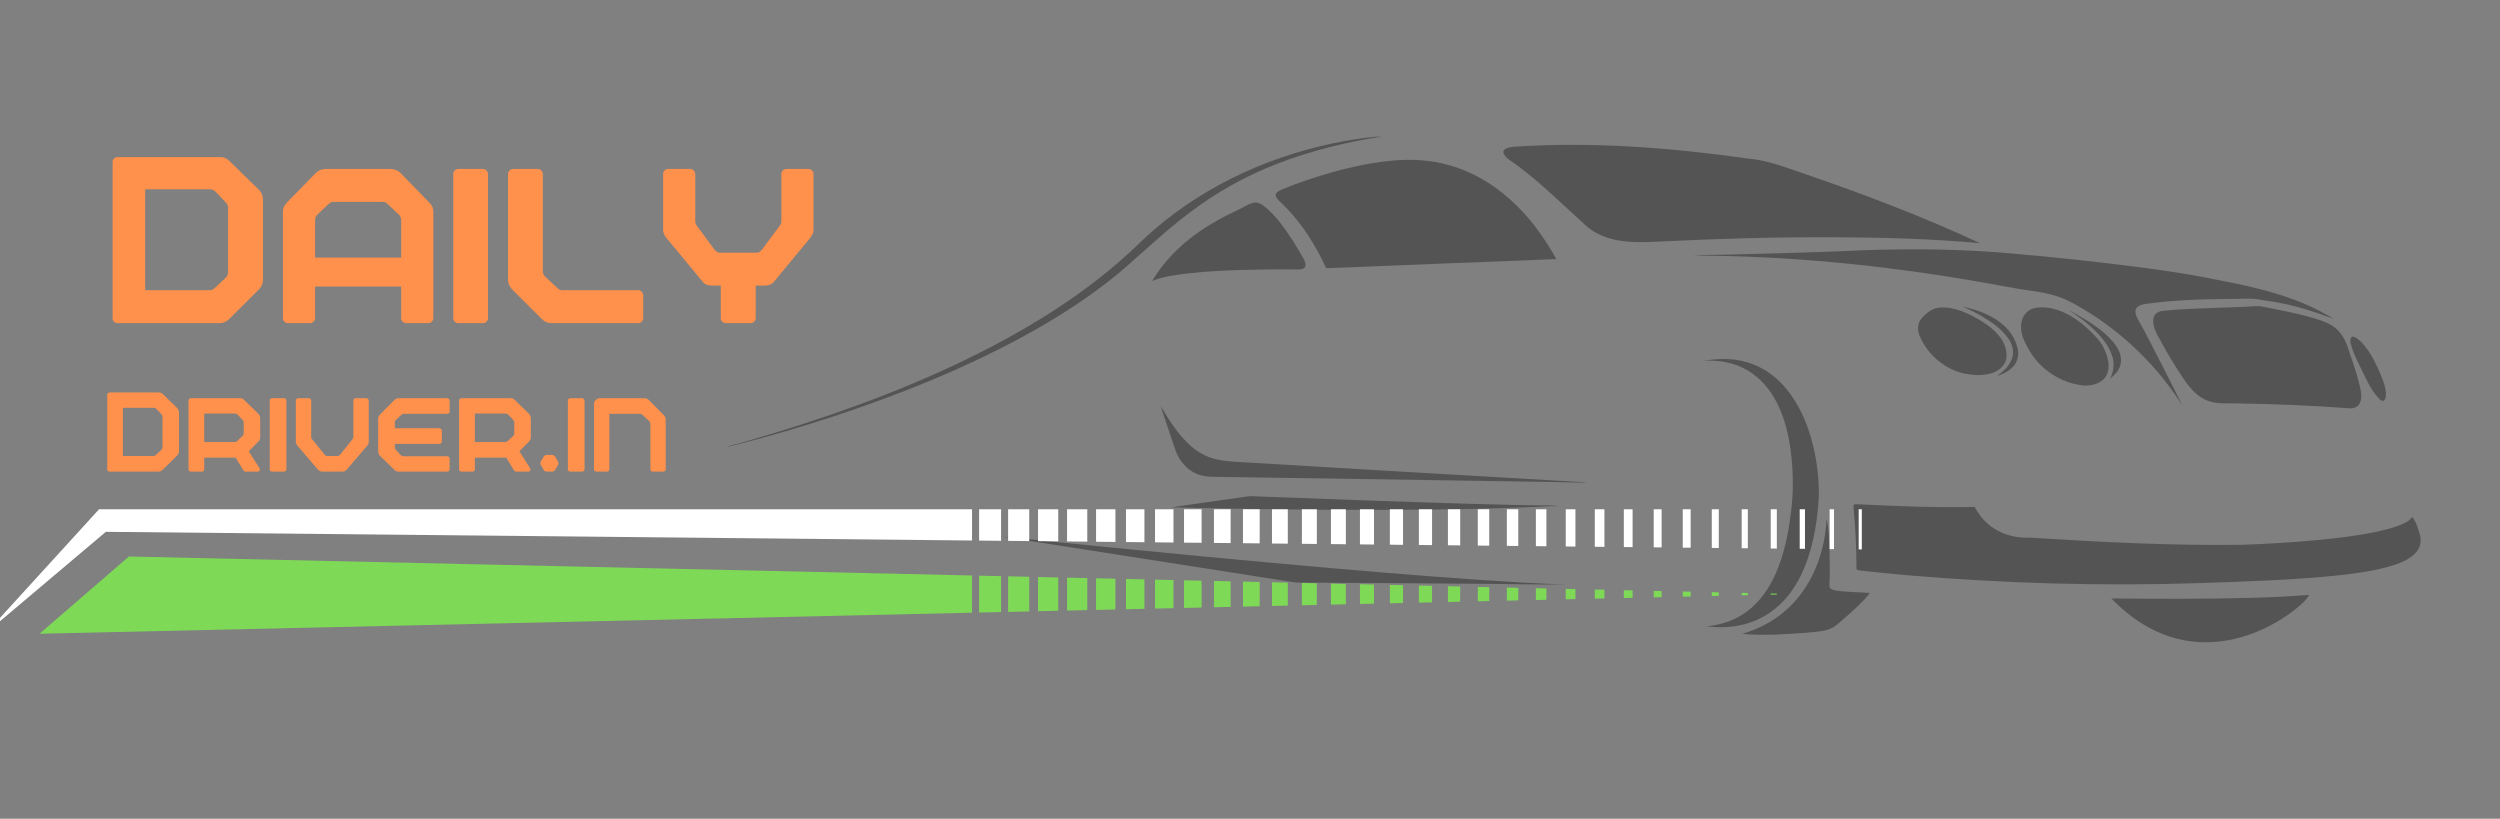 <svg height="98.25" width="300" style="max-height: 500px" xmlns="http://www.w3.org/2000/svg" xmlns:xlink="http://www.w3.org/1999/xlink" zoomAndPan="magnify" viewBox="25.191 163.35 300 98.25" preserveAspectRatio="xMidYMid meet" version="1.0"><rect x="25.191" y="163.35" width="300" height="98.25" fill="#808080" stroke="none"/><defs><g></g><clipPath id="f9d67063a1"><path d="M 112.227 179.73 L 192 179.73 L 192 217 L 112.227 217 Z M 112.227 179.73" clip-rule="nonzero"></path></clipPath><clipPath id="d5a44db24e"><path d="M 278 234 L 303 234 L 303 240.48 L 278 240.48 Z M 278 234" clip-rule="nonzero"></path></clipPath><clipPath id="5429ae3b7d"><path d="M 29.926 230.109 L 141.852 230.109 L 141.852 239.398 L 29.926 239.398 Z M 29.926 230.109" clip-rule="nonzero"></path></clipPath><clipPath id="54e4881fd3"><path d="M 170 224.457 L 173 224.457 L 173 229 L 170 229 Z M 170 224.457" clip-rule="nonzero"></path></clipPath><clipPath id="c59c70dda0"><path d="M 195 224.457 L 198 224.457 L 198 229 L 195 229 Z M 195 224.457" clip-rule="nonzero"></path></clipPath><clipPath id="d348afa3c4"><path d="M 174 224.457 L 177 224.457 L 177 229 L 174 229 Z M 174 224.457" clip-rule="nonzero"></path></clipPath><clipPath id="bc4144b549"><path d="M 177 224.457 L 180 224.457 L 180 229 L 177 229 Z M 177 224.457" clip-rule="nonzero"></path></clipPath><clipPath id="4e9ae72a39"><path d="M 191 224.457 L 194 224.457 L 194 229 L 191 229 Z M 191 224.457" clip-rule="nonzero"></path></clipPath><clipPath id="14b9526625"><path d="M 184 224.457 L 187 224.457 L 187 229 L 184 229 Z M 184 224.457" clip-rule="nonzero"></path></clipPath><clipPath id="7fcb867124"><path d="M 188 224.457 L 191 224.457 L 191 229 L 188 229 Z M 188 224.457" clip-rule="nonzero"></path></clipPath><clipPath id="ea730fb707"><path d="M 181 224.457 L 184 224.457 L 184 229 L 181 229 Z M 181 224.457" clip-rule="nonzero"></path></clipPath><clipPath id="9dd56f040e"><path d="M 153 224.457 L 156 224.457 L 156 229 L 153 229 Z M 153 224.457" clip-rule="nonzero"></path></clipPath><clipPath id="0d1b7dbc5e"><path d="M 149 224.457 L 153 224.457 L 153 229 L 149 229 Z M 149 224.457" clip-rule="nonzero"></path></clipPath><clipPath id="e0860b7d6a"><path d="M 142 224.457 L 146 224.457 L 146 229 L 142 229 Z M 142 224.457" clip-rule="nonzero"></path></clipPath><clipPath id="3f52d55834"><path d="M 146 224.457 L 149 224.457 L 149 229 L 146 229 Z M 146 224.457" clip-rule="nonzero"></path></clipPath><clipPath id="13b07d60ad"><path d="M 163 224.457 L 167 224.457 L 167 229 L 163 229 Z M 163 224.457" clip-rule="nonzero"></path></clipPath><clipPath id="1d5b3117a8"><path d="M 156 224.457 L 160 224.457 L 160 229 L 156 229 Z M 156 224.457" clip-rule="nonzero"></path></clipPath><clipPath id="d7a3e69714"><path d="M 167 224.457 L 170 224.457 L 170 229 L 167 229 Z M 167 224.457" clip-rule="nonzero"></path></clipPath><clipPath id="64d8df8a73"><path d="M 160 224.457 L 163 224.457 L 163 229 L 160 229 Z M 160 224.457" clip-rule="nonzero"></path></clipPath><clipPath id="d2dfe8f267"><path d="M 213 224.457 L 215 224.457 L 215 229 L 213 229 Z M 213 224.457" clip-rule="nonzero"></path></clipPath><clipPath id="c3be820674"><path d="M 241 224.457 L 242 224.457 L 242 230 L 241 230 Z M 241 224.457" clip-rule="nonzero"></path></clipPath><clipPath id="bfe2c68ad8"><path d="M 237 224.457 L 239 224.457 L 239 230 L 237 230 Z M 237 224.457" clip-rule="nonzero"></path></clipPath><clipPath id="d1595f6634"><path d="M 234 224.457 L 235 224.457 L 235 230 L 234 230 Z M 234 224.457" clip-rule="nonzero"></path></clipPath><clipPath id="21a6e44abc"><path d="M 248.219 224.461 L 248.609 224.461 L 248.609 229.289 L 248.219 229.289 Z M 248.219 224.461" clip-rule="nonzero"></path></clipPath><clipPath id="3faf6f05c6"><path d="M 230 224.457 L 232 224.457 L 232 230 L 230 230 Z M 230 224.457" clip-rule="nonzero"></path></clipPath><clipPath id="9be23d1fbe"><path d="M 23.609 224.457 L 142 224.457 L 142 239.457 L 23.609 239.457 Z M 23.609 224.457" clip-rule="nonzero"></path></clipPath><clipPath id="bb2eef3805"><path d="M 244 224.457 L 246 224.457 L 246 230 L 244 230 Z M 244 224.457" clip-rule="nonzero"></path></clipPath><clipPath id="bc227274ba"><path d="M 202 224.457 L 204 224.457 L 204 229 L 202 229 Z M 202 224.457" clip-rule="nonzero"></path></clipPath><clipPath id="c57b556661"><path d="M 206 224.457 L 208 224.457 L 208 229 L 206 229 Z M 206 224.457" clip-rule="nonzero"></path></clipPath><clipPath id="5d837f4529"><path d="M 209 224.457 L 211 224.457 L 211 229 L 209 229 Z M 209 224.457" clip-rule="nonzero"></path></clipPath><clipPath id="e3646e46db"><path d="M 198 224.457 L 201 224.457 L 201 229 L 198 229 Z M 198 224.457" clip-rule="nonzero"></path></clipPath><clipPath id="5037b8400b"><path d="M 223 224.457 L 225 224.457 L 225 230 L 223 230 Z M 223 224.457" clip-rule="nonzero"></path></clipPath><clipPath id="2f271f9668"><path d="M 227 224.457 L 229 224.457 L 229 230 L 227 230 Z M 227 224.457" clip-rule="nonzero"></path></clipPath><clipPath id="8da7378df4"><path d="M 220 224.457 L 222 224.457 L 222 230 L 220 230 Z M 220 224.457" clip-rule="nonzero"></path></clipPath><clipPath id="d924eebb20"><path d="M 216 224.457 L 218 224.457 L 218 229 L 216 229 Z M 216 224.457" clip-rule="nonzero"></path></clipPath></defs><g clip-path="url(#f9d67063a1)"><path fill="#545454" d="M 186.594 180.266 C 188.062 180.027 189.535 179.754 191.023 179.734 C 186.727 180.395 182.473 181.445 178.414 183.016 C 174.668 184.465 171.133 186.441 167.938 188.871 C 164.961 191.094 162.301 193.691 159.473 196.094 C 156.293 198.734 152.816 201 149.227 203.035 C 141.52 207.359 133.285 210.664 124.902 213.422 C 121.285 214.594 117.641 215.676 113.957 216.609 C 113.414 216.734 112.879 216.922 112.32 216.957 C 114.422 216.445 116.488 215.785 118.559 215.172 C 127.344 212.473 135.988 209.215 144.148 204.965 C 149.906 201.953 155.43 198.418 160.27 194.062 C 161.426 193.062 162.465 191.941 163.633 190.961 C 170.102 185.355 178.199 181.785 186.594 180.266 Z M 186.594 180.266" fill-opacity="1" fill-rule="nonzero"></path></g><path fill="#545454" d="M 206.969 180.949 C 216.285 180.34 225.637 181.062 234.867 182.367 C 237.277 182.551 239.531 183.477 241.801 184.234 C 248.922 186.676 255.961 189.359 262.789 192.527 C 256.961 192.008 251.102 191.836 245.25 191.82 C 238.254 191.789 231.262 191.992 224.277 192.34 C 222.613 192.43 220.93 192.484 219.285 192.18 C 217.98 191.938 216.691 191.438 215.668 190.574 C 212.891 188.082 210.25 185.418 207.246 183.188 C 206.727 182.777 206.082 182.5 205.707 181.93 C 205.566 181.742 205.539 181.43 205.758 181.289 C 206.105 181.035 206.555 181 206.969 180.949 Z M 206.969 180.949" fill-opacity="1" fill-rule="nonzero"></path><path fill="#545454" d="M 192.055 182.645 C 194.43 182.398 196.867 182.516 199.172 183.195 C 202.234 184.066 204.996 185.832 207.242 188.07 C 209.133 189.934 210.668 192.129 211.949 194.441 C 202.742 194.816 193.539 195.156 184.332 195.535 C 183.066 192.781 181.434 190.164 179.277 188.016 C 178.926 187.641 178.434 187.344 178.277 186.828 C 178.246 186.422 178.699 186.246 179 186.094 C 180.555 185.441 182.156 184.898 183.766 184.398 C 186.469 183.578 189.234 182.922 192.055 182.645 Z M 192.055 182.645" fill-opacity="1" fill-rule="nonzero"></path><path fill="#545454" d="M 174.039 188.395 C 174.645 188.094 175.238 187.676 175.934 187.648 C 176.469 187.703 176.883 188.098 177.285 188.422 C 178.469 189.484 179.387 190.801 180.258 192.121 C 180.746 192.875 181.207 193.641 181.633 194.43 C 181.777 194.715 181.945 195.066 181.801 195.387 C 181.586 195.715 181.145 195.676 180.805 195.684 C 178.281 195.652 175.758 195.695 173.234 195.77 C 170.82 195.879 168.398 196.008 166.012 196.398 C 165.141 196.547 164.258 196.711 163.449 197.078 C 165.293 193.938 168.164 191.523 171.32 189.773 C 172.203 189.27 173.125 188.844 174.039 188.395 Z M 174.039 188.395" fill-opacity="1" fill-rule="nonzero"></path><path fill="#545454" d="M 232.598 193.902 C 238.109 193.766 243.625 193.625 249.137 193.367 C 255.086 193.168 261.047 193.25 266.977 193.801 C 272.102 194.25 277.219 194.797 282.324 195.469 C 285.016 195.832 287.703 196.219 290.363 196.754 C 294.309 197.52 298.301 198.301 302 199.922 C 303.113 200.418 304.199 200.977 305.23 201.625 C 303.133 200.816 300.977 200.125 298.766 199.699 C 297.824 199.508 296.867 199.414 295.926 199.227 C 294.859 199.137 293.785 199.234 292.715 199.223 C 289.391 199.25 286.055 199.355 282.758 199.805 C 282.328 199.875 281.828 199.953 281.559 200.336 C 281.32 200.711 281.5 201.172 281.672 201.539 C 282.816 203.555 283.84 205.637 284.902 207.695 C 285.629 209.148 286.387 210.586 287.09 212.047 C 284.203 207.445 280.219 203.547 275.605 200.688 C 274.816 200.199 274.008 199.738 273.172 199.344 C 272.031 198.82 270.797 198.531 269.562 198.336 C 267.188 198.031 264.844 197.523 262.484 197.133 C 251.223 195.18 239.805 194.039 228.371 194.02 C 229.777 193.922 231.188 193.941 232.598 193.902 Z M 232.598 193.902" fill-opacity="1" fill-rule="nonzero"></path><path fill="#545454" d="M 260.707 200.148 C 262.492 200.523 264.289 201.172 265.66 202.414 C 266.453 203.121 267.039 204.062 267.293 205.098 C 267.461 205.777 267.371 206.539 266.953 207.113 C 266.445 207.812 265.633 208.219 264.828 208.48 C 265.566 207.918 266.324 207.281 266.633 206.375 C 266.934 205.527 266.652 204.594 266.133 203.895 C 265.324 202.785 264.172 201.988 263.008 201.297 C 262.266 200.863 261.496 200.484 260.707 200.148 Z M 260.707 200.148" fill-opacity="1" fill-rule="nonzero"></path><path fill="#545454" d="M 295.004 200.145 C 295.5 200.082 296.004 200.055 296.5 200.109 C 298.855 200.586 301.234 200.992 303.523 201.746 C 304.191 201.969 304.859 202.234 305.406 202.691 C 306.137 203.266 306.602 204.102 306.902 204.969 C 307.43 206.52 307.984 208.066 308.367 209.664 C 308.52 210.344 308.699 211.105 308.344 211.754 C 308.137 212.176 307.652 212.379 307.207 212.352 C 302.707 212.008 298.199 211.832 293.691 211.762 C 292.535 211.711 291.344 211.871 290.23 211.484 C 288.98 211.055 288.07 210.023 287.332 208.969 C 286.129 207.215 285.051 205.375 284.051 203.5 C 283.742 202.867 283.449 202.141 283.633 201.43 C 283.773 200.906 284.332 200.676 284.828 200.641 C 288.211 200.309 291.613 200.312 295.004 200.145 Z M 295.004 200.145" fill-opacity="1" fill-rule="nonzero"></path><path fill="#545454" d="M 257.918 200.262 C 259.68 200.121 261.344 200.918 262.82 201.793 C 263.758 202.367 264.672 203.043 265.309 203.957 C 265.828 204.695 266.094 205.641 265.926 206.539 C 265.68 207.348 264.941 207.91 264.156 208.145 C 263.152 208.441 262.078 208.398 261.059 208.203 C 258.648 207.738 256.566 205.988 255.59 203.754 C 255.285 203.082 255.238 202.234 255.723 201.637 C 256.277 200.965 257.016 200.34 257.918 200.262 Z M 257.918 200.262" fill-opacity="1" fill-rule="nonzero"></path><path fill="#545454" d="M 269.41 200.305 C 271.152 200.012 272.898 200.695 274.316 201.672 C 275.223 202.293 276.023 203.047 276.766 203.852 C 277.445 204.551 277.879 205.461 278.117 206.398 C 278.285 207.152 278.293 208.027 277.801 208.668 C 277.215 209.402 276.207 209.641 275.309 209.621 C 272.898 209.395 270.609 208.086 269.184 206.125 C 268.668 205.422 268.25 204.645 267.938 203.832 C 267.684 203.082 267.613 202.234 267.93 201.492 C 268.188 200.883 268.762 200.426 269.41 200.305 Z M 269.41 200.305" fill-opacity="1" fill-rule="nonzero"></path><path fill="#545454" d="M 273.457 200.57 C 274.992 201.402 276.523 202.277 277.844 203.438 C 278.508 204.039 279.145 204.715 279.496 205.555 C 279.77 206.18 279.801 206.934 279.488 207.551 C 279.25 208.059 278.828 208.441 278.395 208.781 C 278.844 207.961 278.953 206.961 278.656 206.07 C 278.195 204.641 277.145 203.504 276.059 202.52 C 275.254 201.785 274.344 201.188 273.457 200.57 Z M 273.457 200.57" fill-opacity="1" fill-rule="nonzero"></path><path fill="#545454" d="M 307.352 203.832 C 307.395 203.809 307.484 203.762 307.527 203.738 C 307.953 203.828 308.285 204.152 308.59 204.445 C 309.48 205.391 310.102 206.555 310.625 207.734 C 310.973 208.555 311.359 209.383 311.484 210.273 C 311.52 210.656 311.555 211.109 311.273 211.414 C 311.094 211.531 310.898 211.387 310.766 211.273 C 309.609 210.133 309.031 208.566 308.301 207.145 C 307.914 206.32 307.5 205.496 307.281 204.609 C 307.246 204.355 307.168 204.047 307.352 203.832 Z M 307.352 203.832" fill-opacity="1" fill-rule="nonzero"></path><path fill="#545454" d="M 229.633 206.648 C 231.582 206.301 233.645 206.316 235.512 207.043 C 237.148 207.656 238.562 208.777 239.652 210.137 C 241.016 211.828 241.922 213.844 242.523 215.918 C 243.172 218.191 243.484 220.566 243.453 222.934 C 243.332 225.043 243.051 227.148 242.492 229.188 C 241.965 231.102 241.18 232.973 239.973 234.562 C 238.914 235.965 237.504 237.121 235.875 237.801 C 234.031 238.582 231.965 238.77 229.988 238.508 C 231.711 238.344 233.414 237.785 234.809 236.742 C 236.391 235.574 237.527 233.898 238.305 232.113 C 239.312 229.793 239.82 227.289 240.113 224.785 C 240.43 222.348 240.383 219.875 240.078 217.441 C 239.812 215.434 239.32 213.426 238.387 211.617 C 237.586 210.062 236.406 208.676 234.887 207.789 C 233.312 206.848 231.445 206.531 229.633 206.648 Z M 229.633 206.648" fill-opacity="1" fill-rule="nonzero"></path><path fill="#545454" d="M 164.477 212.07 C 165.383 213.621 166.355 215.156 167.625 216.438 C 168.367 217.172 169.23 217.801 170.207 218.176 C 171.238 218.582 172.352 218.688 173.445 218.766 C 186.707 219.57 199.973 220.324 213.238 221.098 C 214.043 221.172 214.855 221.133 215.652 221.273 C 209.371 221.137 203.086 221.074 196.801 220.961 C 188.73 220.848 180.66 220.711 172.586 220.594 C 171.543 220.551 170.48 220.645 169.453 220.426 C 167.91 220.078 166.707 218.797 166.227 217.324 C 165.652 215.57 165.027 213.832 164.477 212.07 Z M 164.477 212.07" fill-opacity="1" fill-rule="nonzero"></path><path fill="#545454" d="M 173.992 223.051 C 174.457 222.996 174.922 222.887 175.395 222.891 C 184.152 223.234 192.914 223.551 201.672 223.809 C 204.848 223.887 208.02 223.996 211.191 224.004 C 211.547 224.012 211.902 224.047 212.254 224.094 C 210.996 224.059 209.742 224.199 208.484 224.215 C 200.523 224.539 192.551 224.559 184.586 224.523 C 178.309 224.492 172.031 224.383 165.754 224.234 C 168.496 223.816 171.246 223.449 173.992 223.051 Z M 173.992 223.051" fill-opacity="1" fill-rule="nonzero"></path><path fill="#545454" d="M 247.602 224.02 C 247.676 223.828 247.887 223.859 248.051 223.859 C 252.75 224.086 257.453 224.289 262.156 224.18 C 262.895 225.629 264.152 226.82 265.688 227.383 C 266.68 227.762 267.754 227.914 268.816 227.867 C 277.309 228.402 285.82 228.844 294.332 228.723 C 297.363 228.609 300.391 228.43 303.414 228.148 C 305.762 227.918 308.109 227.641 310.422 227.152 C 311.414 226.934 312.41 226.691 313.355 226.293 C 313.844 226.078 314.359 225.836 314.656 225.371 C 315.141 225.992 315.359 226.77 315.582 227.516 C 315.785 228.223 315.648 229.027 315.164 229.59 C 314.461 230.414 313.422 230.832 312.422 231.172 C 310.332 231.832 308.152 232.117 305.984 232.375 C 300.359 232.965 294.699 233.133 289.047 233.324 C 277.359 233.707 265.652 233.359 254.004 232.375 C 252.125 232.203 250.246 232.031 248.375 231.809 C 248.23 231.77 247.988 231.789 247.965 231.594 C 247.969 229.066 247.832 226.535 247.602 224.02 Z M 247.602 224.02" fill-opacity="1" fill-rule="nonzero"></path><path fill="#545454" d="M 239.406 236.664 C 242.574 233.934 244.199 229.738 244.379 225.621 C 244.66 226.758 244.648 227.938 244.723 229.102 C 244.758 230.648 244.809 232.199 244.719 233.742 C 244.785 234.062 245.184 234.148 245.461 234.211 C 246.805 234.414 248.176 234.398 249.535 234.504 C 249.152 235.141 248.574 235.629 248.055 236.152 C 247.246 236.926 246.406 237.664 245.543 238.375 C 244.555 239.18 243.199 239.125 242 239.277 C 239.426 239.457 236.828 239.652 234.25 239.414 C 236.133 238.867 237.922 237.953 239.406 236.664 Z M 239.406 236.664" fill-opacity="1" fill-rule="nonzero"></path><path fill="#545454" d="M 145.434 227.746 C 147.82 227.93 150.195 228.234 152.582 228.457 C 163.602 229.566 174.633 230.629 185.668 231.59 C 193.051 232.223 200.438 232.828 207.836 233.258 C 209.652 233.328 211.465 233.465 213.281 233.48 C 210.348 233.523 207.418 233.441 204.484 233.422 C 197.059 233.359 189.633 233.301 182.207 233.27 C 181.676 233.258 181.145 233.285 180.613 233.246 C 168.887 231.422 157.164 229.559 145.434 227.746 Z M 145.434 227.746" fill-opacity="1" fill-rule="nonzero"></path><g clip-path="url(#d5a44db24e)"><path fill="#545454" d="M 295.414 235.09 C 297.715 235.027 300.008 234.922 302.297 234.73 C 301.906 235.449 301.234 235.957 300.621 236.477 C 297.773 238.695 294.289 240.195 290.66 240.406 C 288.344 240.535 286.004 240.082 283.906 239.09 C 281.887 238.148 280.094 236.762 278.551 235.16 C 284.172 235.227 289.797 235.238 295.414 235.09 Z M 295.414 235.09" fill-opacity="1" fill-rule="nonzero"></path></g><path fill="#7ed957" d="M 176.352 233.188 L 174.348 233.141 L 174.348 236.145 L 176.352 236.098 L 176.352 233.188" fill-opacity="1" fill-rule="nonzero"></path><path fill="#7ed957" d="M 172.867 233.109 L 170.863 233.062 L 170.863 236.223 L 172.867 236.176 L 172.867 233.109" fill-opacity="1" fill-rule="nonzero"></path><path fill="#7ed957" d="M 169.383 233.031 L 167.273 232.984 L 167.273 236.301 L 169.383 236.254 L 169.383 233.031" fill-opacity="1" fill-rule="nonzero"></path><path fill="#7ed957" d="M 179.727 233.262 L 177.828 233.223 L 177.828 236.066 L 179.727 236.023 L 179.727 233.262" fill-opacity="1" fill-rule="nonzero"></path><path fill="#7ed957" d="M 186.695 233.422 L 184.902 233.379 L 184.902 235.906 L 186.695 235.863 L 186.695 233.422" fill-opacity="1" fill-rule="nonzero"></path><path fill="#7ed957" d="M 183.211 233.344 L 181.418 233.301 L 181.418 235.984 L 183.211 235.941 L 183.211 233.344" fill-opacity="1" fill-rule="nonzero"></path><path fill="#7ed957" d="M 166.008 232.953 L 163.793 232.906 L 163.793 236.379 L 166.008 236.332 L 166.008 232.953" fill-opacity="1" fill-rule="nonzero"></path><path fill="#7ed957" d="M 193.555 233.574 L 191.973 233.539 L 191.973 235.746 L 193.555 235.711 L 193.555 233.574" fill-opacity="1" fill-rule="nonzero"></path><path fill="#7ed957" d="M 148.699 232.562 L 146.164 232.508 L 146.164 236.777 L 148.699 236.723 L 148.699 232.562" fill-opacity="1" fill-rule="nonzero"></path><path fill="#7ed957" d="M 152.18 232.645 L 149.754 232.59 L 149.754 236.695 L 152.18 236.641 L 152.18 232.645" fill-opacity="1" fill-rule="nonzero"></path><path fill="#7ed957" d="M 142.684 236.855 L 145.32 236.797 L 145.32 232.488 L 142.684 232.43 L 142.684 236.855" fill-opacity="1" fill-rule="nonzero"></path><path fill="#7ed957" d="M 162.523 232.875 L 160.309 232.824 L 160.309 236.461 L 162.523 236.41 L 162.523 232.875" fill-opacity="1" fill-rule="nonzero"></path><path fill="#7ed957" d="M 155.664 232.723 L 153.238 232.668 L 153.238 236.617 L 155.664 236.562 L 155.664 232.723" fill-opacity="1" fill-rule="nonzero"></path><path fill="#7ed957" d="M 159.043 232.797 L 156.719 232.746 L 156.719 236.539 L 159.043 236.488 L 159.043 232.797" fill-opacity="1" fill-rule="nonzero"></path><path fill="#7ed957" d="M 190.07 233.496 L 188.383 233.457 L 188.383 235.828 L 190.07 235.789 L 190.07 233.496" fill-opacity="1" fill-rule="nonzero"></path><path fill="#7ed957" d="M 228.07 234.352 L 227.121 234.332 L 227.121 234.953 L 228.07 234.934 L 228.07 234.352" fill-opacity="1" fill-rule="nonzero"></path><path fill="#7ed957" d="M 221.102 234.195 L 220.051 234.172 L 220.051 235.113 L 221.102 235.09 L 221.102 234.195" fill-opacity="1" fill-rule="nonzero"></path><path fill="#7ed957" d="M 231.445 234.43 L 230.605 234.41 L 230.605 234.875 L 231.445 234.855 L 231.445 234.43" fill-opacity="1" fill-rule="nonzero"></path><path fill="#7ed957" d="M 224.586 234.273 L 223.637 234.254 L 223.637 235.031 L 224.586 235.012 L 224.586 234.273" fill-opacity="1" fill-rule="nonzero"></path><g clip-path="url(#5429ae3b7d)"><path fill="#7ed957" d="M 141.836 232.41 L 40.66 230.129 L 29.938 239.398 L 141.836 236.875 L 141.836 232.41" fill-opacity="1" fill-rule="nonzero"></path></g><path fill="#7ed957" d="M 238.41 234.586 L 237.676 234.57 L 237.676 234.715 L 238.41 234.699 L 238.41 234.586" fill-opacity="1" fill-rule="nonzero"></path><path fill="#7ed957" d="M 234.93 234.508 L 234.191 234.492 L 234.191 234.793 L 234.93 234.777 L 234.93 234.508" fill-opacity="1" fill-rule="nonzero"></path><path fill="#7ed957" d="M 217.723 234.121 L 216.566 234.094 L 216.566 235.191 L 217.723 235.164 L 217.723 234.121" fill-opacity="1" fill-rule="nonzero"></path><path fill="#7ed957" d="M 207.383 233.887 L 206.012 233.855 L 206.012 235.43 L 207.383 235.398 L 207.383 233.887" fill-opacity="1" fill-rule="nonzero"></path><path fill="#7ed957" d="M 203.898 233.809 L 202.527 233.777 L 202.527 235.508 L 203.898 235.477 L 203.898 233.809" fill-opacity="1" fill-rule="nonzero"></path><path fill="#7ed957" d="M 197.039 233.652 L 195.457 233.617 L 195.457 235.668 L 197.039 235.633 L 197.039 233.652" fill-opacity="1" fill-rule="nonzero"></path><path fill="#7ed957" d="M 200.414 233.73 L 198.941 233.695 L 198.941 235.59 L 200.414 235.555 L 200.414 233.73" fill-opacity="1" fill-rule="nonzero"></path><path fill="#7ed957" d="M 210.758 233.965 L 209.496 233.934 L 209.496 235.352 L 210.758 235.324 L 210.758 233.965" fill-opacity="1" fill-rule="nonzero"></path><path fill="#7ed957" d="M 214.242 234.043 L 213.082 234.016 L 213.082 235.27 L 214.242 235.242 L 214.242 234.043" fill-opacity="1" fill-rule="nonzero"></path><g clip-path="url(#54e4881fd3)"><path fill="#ffffff" d="M 172.867 224.461 L 170.863 224.461 L 170.863 228.5 L 172.867 228.52 L 172.867 224.461" fill-opacity="1" fill-rule="nonzero"></path></g><g clip-path="url(#c59c70dda0)"><path fill="#ffffff" d="M 197.039 224.461 L 195.457 224.461 L 195.457 228.746 L 197.039 228.766 L 197.039 224.461" fill-opacity="1" fill-rule="nonzero"></path></g><g clip-path="url(#d348afa3c4)"><path fill="#ffffff" d="M 176.352 224.461 L 174.348 224.461 L 174.348 228.535 L 176.352 228.555 L 176.352 224.461" fill-opacity="1" fill-rule="nonzero"></path></g><g clip-path="url(#bc4144b549)"><path fill="#ffffff" d="M 179.727 224.461 L 177.828 224.461 L 177.828 228.57 L 179.727 228.59 L 179.727 224.461" fill-opacity="1" fill-rule="nonzero"></path></g><g clip-path="url(#4e9ae72a39)"><path fill="#ffffff" d="M 193.555 224.461 L 191.973 224.461 L 191.973 228.711 L 193.555 228.73 L 193.555 224.461" fill-opacity="1" fill-rule="nonzero"></path></g><g clip-path="url(#14b9526625)"><path fill="#ffffff" d="M 186.695 224.461 L 184.902 224.461 L 184.902 228.641 L 186.695 228.66 L 186.695 224.461" fill-opacity="1" fill-rule="nonzero"></path></g><g clip-path="url(#7fcb867124)"><path fill="#ffffff" d="M 190.07 224.461 L 188.383 224.461 L 188.383 228.676 L 190.07 228.695 L 190.07 224.461" fill-opacity="1" fill-rule="nonzero"></path></g><g clip-path="url(#ea730fb707)"><path fill="#ffffff" d="M 183.211 224.461 L 181.418 224.461 L 181.418 228.605 L 183.211 228.625 L 183.211 224.461" fill-opacity="1" fill-rule="nonzero"></path></g><g clip-path="url(#9dd56f040e)"><path fill="#ffffff" d="M 155.664 224.461 L 153.238 224.461 L 153.238 228.324 L 155.664 228.348 L 155.664 224.461" fill-opacity="1" fill-rule="nonzero"></path></g><g clip-path="url(#0d1b7dbc5e)"><path fill="#ffffff" d="M 152.18 224.461 L 149.754 224.461 L 149.754 228.289 L 152.18 228.312 L 152.18 224.461" fill-opacity="1" fill-rule="nonzero"></path></g><g clip-path="url(#e0860b7d6a)"><path fill="#ffffff" d="M 142.684 228.219 L 145.32 228.246 L 145.32 224.461 L 142.684 224.461 L 142.684 228.219" fill-opacity="1" fill-rule="nonzero"></path></g><g clip-path="url(#3f52d55834)"><path fill="#ffffff" d="M 148.699 224.461 L 146.164 224.461 L 146.164 228.254 L 148.699 228.277 L 148.699 224.461" fill-opacity="1" fill-rule="nonzero"></path></g><g clip-path="url(#13b07d60ad)"><path fill="#ffffff" d="M 166.008 224.461 L 163.793 224.461 L 163.793 228.43 L 166.008 228.453 L 166.008 224.461" fill-opacity="1" fill-rule="nonzero"></path></g><g clip-path="url(#1d5b3117a8)"><path fill="#ffffff" d="M 159.043 224.461 L 156.719 224.461 L 156.719 228.359 L 159.043 228.383 L 159.043 224.461" fill-opacity="1" fill-rule="nonzero"></path></g><g clip-path="url(#d7a3e69714)"><path fill="#ffffff" d="M 169.383 224.461 L 167.273 224.461 L 167.273 228.465 L 169.383 228.484 L 169.383 224.461" fill-opacity="1" fill-rule="nonzero"></path></g><g clip-path="url(#64d8df8a73)"><path fill="#ffffff" d="M 162.523 224.461 L 160.309 224.461 L 160.309 228.395 L 162.523 228.418 L 162.523 224.461" fill-opacity="1" fill-rule="nonzero"></path></g><g clip-path="url(#d2dfe8f267)"><path fill="#ffffff" d="M 214.242 224.461 L 213.082 224.461 L 213.082 228.926 L 214.242 228.938 L 214.242 224.461" fill-opacity="1" fill-rule="nonzero"></path></g><g clip-path="url(#c3be820674)"><path fill="#ffffff" d="M 241.789 224.461 L 241.156 224.461 L 241.156 229.207 L 241.789 229.211 L 241.789 224.461" fill-opacity="1" fill-rule="nonzero"></path></g><g clip-path="url(#bfe2c68ad8)"><path fill="#ffffff" d="M 238.41 224.461 L 237.676 224.461 L 237.676 229.172 L 238.41 229.18 L 238.41 224.461" fill-opacity="1" fill-rule="nonzero"></path></g><g clip-path="url(#d1595f6634)"><path fill="#ffffff" d="M 234.93 224.461 L 234.191 224.461 L 234.191 229.137 L 234.93 229.145 L 234.93 224.461" fill-opacity="1" fill-rule="nonzero"></path></g><g clip-path="url(#21a6e44abc)"><path fill="#ffffff" d="M 248.23 224.461 L 248.23 229.277 L 248.609 229.281 L 248.609 224.461 L 248.23 224.461" fill-opacity="1" fill-rule="nonzero"></path></g><g clip-path="url(#3faf6f05c6)"><path fill="#ffffff" d="M 231.445 224.461 L 230.605 224.461 L 230.605 229.102 L 231.445 229.109 L 231.445 224.461" fill-opacity="1" fill-rule="nonzero"></path></g><g clip-path="url(#9be23d1fbe)"><path fill="#ffffff" d="M 141.836 224.461 L 37.078 224.461 L 23.609 239.23 L 37.891 227.168 L 141.836 228.211 L 141.836 224.461" fill-opacity="1" fill-rule="nonzero"></path></g><g clip-path="url(#bb2eef3805)"><path fill="#ffffff" d="M 245.273 224.461 L 244.746 224.461 L 244.746 229.242 L 245.273 229.246 L 245.273 224.461" fill-opacity="1" fill-rule="nonzero"></path></g><g clip-path="url(#bc227274ba)"><path fill="#ffffff" d="M 203.898 224.461 L 202.527 224.461 L 202.527 228.82 L 203.898 228.832 L 203.898 224.461" fill-opacity="1" fill-rule="nonzero"></path></g><g clip-path="url(#c57b556661)"><path fill="#ffffff" d="M 207.383 224.461 L 206.012 224.461 L 206.012 228.855 L 207.383 228.867 L 207.383 224.461" fill-opacity="1" fill-rule="nonzero"></path></g><g clip-path="url(#5d837f4529)"><path fill="#ffffff" d="M 210.758 224.461 L 209.496 224.461 L 209.496 228.887 L 210.758 228.902 L 210.758 224.461" fill-opacity="1" fill-rule="nonzero"></path></g><g clip-path="url(#e3646e46db)"><path fill="#ffffff" d="M 200.414 224.461 L 198.941 224.461 L 198.941 228.781 L 200.414 228.797 L 200.414 224.461" fill-opacity="1" fill-rule="nonzero"></path></g><g clip-path="url(#5037b8400b)"><path fill="#ffffff" d="M 224.586 224.461 L 223.637 224.461 L 223.637 229.031 L 224.586 229.039 L 224.586 224.461" fill-opacity="1" fill-rule="nonzero"></path></g><g clip-path="url(#2f271f9668)"><path fill="#ffffff" d="M 228.07 224.461 L 227.121 224.461 L 227.121 229.066 L 228.07 229.074 L 228.07 224.461" fill-opacity="1" fill-rule="nonzero"></path></g><g clip-path="url(#8da7378df4)"><path fill="#ffffff" d="M 221.102 224.461 L 220.051 224.461 L 220.051 228.996 L 221.102 229.004 L 221.102 224.461" fill-opacity="1" fill-rule="nonzero"></path></g><g clip-path="url(#d924eebb20)"><path fill="#ffffff" d="M 217.723 224.461 L 216.566 224.461 L 216.566 228.961 L 217.723 228.973 L 217.723 224.461" fill-opacity="1" fill-rule="nonzero"></path></g><g fill="#ff914d" fill-opacity="1"><g transform="translate(37.5, 202.125)"><g><path d="M 18.781 -15.984 C 19.094 -15.66 19.25 -15.258 19.25 -14.781 L 19.25 -5.109 C 19.25 -4.922 19.203 -4.734 19.109 -4.547 C 19.016 -4.359 18.906 -4.195 18.781 -4.062 L 15.188 -0.484 C 14.863 -0.16 14.477 0 14.031 0 L 1.797 0 C 1.629 0 1.488 -0.055 1.375 -0.172 C 1.258 -0.297 1.203 -0.438 1.203 -0.594 L 1.203 -19.328 C 1.203 -19.492 1.258 -19.633 1.375 -19.75 C 1.488 -19.863 1.629 -19.922 1.797 -19.922 L 14.156 -19.922 C 14.551 -19.922 14.895 -19.773 15.188 -19.484 Z M 15.062 -6.141 L 15.062 -13.875 C 15.062 -14.031 15.023 -14.16 14.953 -14.266 L 14.75 -14.516 L 13.547 -15.781 C 13.359 -15.969 13.133 -16.062 12.875 -16.062 L 5.109 -16.062 L 5.109 -3.953 L 12.922 -3.953 C 13.098 -3.953 13.297 -4.055 13.516 -4.266 L 14.781 -5.453 C 14.969 -5.641 15.062 -5.867 15.062 -6.141 Z M 15.062 -6.141"></path></g></g></g><g fill="#ff914d" fill-opacity="1"><g transform="translate(57.94, 202.125)"><g><path d="M 18.812 -14.422 C 19.102 -14.129 19.25 -13.785 19.25 -13.391 L 19.25 -0.594 C 19.25 -0.438 19.188 -0.297 19.062 -0.172 C 18.945 -0.055 18.812 0 18.656 0 L 15.984 0 C 15.828 0 15.688 -0.055 15.562 -0.172 C 15.445 -0.297 15.391 -0.438 15.391 -0.594 L 15.391 -4.391 L 5.062 -4.391 L 5.062 -0.594 C 5.062 -0.438 5 -0.297 4.875 -0.172 C 4.758 -0.055 4.625 0 4.469 0 L 1.797 0 C 1.629 0 1.488 -0.055 1.375 -0.172 C 1.258 -0.297 1.203 -0.438 1.203 -0.594 L 1.203 -13.391 C 1.203 -13.785 1.348 -14.129 1.641 -14.422 L 5.141 -18.016 C 5.461 -18.336 5.863 -18.5 6.344 -18.5 L 14.109 -18.5 C 14.586 -18.5 14.988 -18.336 15.312 -18.016 Z M 5.062 -7.859 L 15.391 -7.859 L 15.391 -12.359 C 15.391 -12.617 15.297 -12.844 15.109 -13.031 L 13.828 -14.234 L 13.594 -14.422 C 13.488 -14.504 13.352 -14.547 13.188 -14.547 L 7.25 -14.547 C 7.062 -14.547 6.93 -14.504 6.859 -14.422 L 6.609 -14.234 L 5.344 -13.031 C 5.156 -12.844 5.062 -12.617 5.062 -12.359 Z M 5.062 -7.859"></path></g></g></g><g fill="#ff914d" fill-opacity="1"><g transform="translate(78.38, 202.125)"><g><path d="M 1.797 0 C 1.629 0 1.488 -0.055 1.375 -0.172 C 1.258 -0.297 1.203 -0.438 1.203 -0.594 L 1.203 -17.891 C 1.203 -18.055 1.258 -18.195 1.375 -18.312 C 1.488 -18.438 1.629 -18.5 1.797 -18.5 L 4.781 -18.5 C 4.938 -18.5 5.07 -18.438 5.188 -18.312 C 5.312 -18.195 5.375 -18.055 5.375 -17.891 L 5.375 -0.594 C 5.375 -0.438 5.312 -0.297 5.188 -0.172 C 5.07 -0.055 4.938 0 4.781 0 Z M 1.797 0"></path></g></g></g><g fill="#ff914d" fill-opacity="1"><g transform="translate(84.954, 202.125)"><g><path d="M 1.203 -17.891 C 1.203 -18.055 1.258 -18.195 1.375 -18.312 C 1.488 -18.438 1.629 -18.5 1.797 -18.5 L 4.781 -18.5 C 4.938 -18.5 5.07 -18.438 5.188 -18.312 C 5.312 -18.195 5.375 -18.055 5.375 -17.891 L 5.375 -6.266 C 5.375 -5.992 5.469 -5.766 5.656 -5.578 L 7.062 -4.266 C 7.27 -4.055 7.469 -3.953 7.656 -3.953 L 16.828 -3.953 C 16.984 -3.953 17.117 -3.891 17.234 -3.766 C 17.359 -3.648 17.422 -3.508 17.422 -3.344 L 17.422 -0.594 C 17.422 -0.438 17.359 -0.297 17.234 -0.172 C 17.117 -0.055 16.984 0 16.828 0 L 6.422 0 C 5.961 0 5.578 -0.16 5.266 -0.484 L 1.672 -4.062 C 1.566 -4.195 1.461 -4.359 1.359 -4.547 C 1.254 -4.734 1.203 -4.922 1.203 -5.109 Z M 1.203 -17.891"></path></g></g></g><g fill="#ff914d" fill-opacity="1"><g transform="translate(103.561, 202.125)"><g><path d="M 18.656 -18.5 C 18.812 -18.5 18.945 -18.438 19.062 -18.312 C 19.188 -18.195 19.25 -18.055 19.25 -17.891 L 19.25 -11.203 C 19.25 -10.859 19.102 -10.516 18.812 -10.172 L 14.516 -4.984 C 14.273 -4.66 13.875 -4.5 13.312 -4.5 L 12.312 -4.5 L 12.312 -0.594 C 12.312 -0.438 12.25 -0.297 12.125 -0.172 C 12.008 -0.055 11.875 0 11.719 0 L 8.734 0 C 8.566 0 8.422 -0.055 8.297 -0.172 C 8.18 -0.297 8.125 -0.438 8.125 -0.594 L 8.125 -4.5 L 7.141 -4.5 C 6.578 -4.5 6.176 -4.66 5.938 -4.984 L 1.641 -10.172 C 1.348 -10.516 1.203 -10.859 1.203 -11.203 L 1.203 -17.891 C 1.203 -18.055 1.258 -18.195 1.375 -18.312 C 1.488 -18.438 1.629 -18.5 1.797 -18.5 L 4.469 -18.5 C 4.625 -18.5 4.758 -18.438 4.875 -18.312 C 5 -18.195 5.062 -18.055 5.062 -17.891 L 5.062 -12.234 C 5.062 -11.992 5.156 -11.77 5.344 -11.562 L 7.406 -8.766 L 7.656 -8.562 C 7.727 -8.488 7.859 -8.453 8.047 -8.453 L 12.391 -8.453 C 12.555 -8.453 12.691 -8.488 12.797 -8.562 L 13.031 -8.766 L 15.109 -11.562 C 15.297 -11.77 15.391 -11.992 15.391 -12.234 L 15.391 -17.891 C 15.391 -18.055 15.445 -18.195 15.562 -18.312 C 15.688 -18.438 15.828 -18.5 15.984 -18.5 Z M 18.656 -18.5"></path></g></g></g><g fill="#ff914d" fill-opacity="1"><g transform="translate(37.5, 219.944)"><g><path d="M 8.953 -7.625 C 9.098 -7.469 9.172 -7.273 9.172 -7.047 L 9.172 -2.438 C 9.172 -2.344 9.148 -2.25 9.109 -2.156 C 9.066 -2.07 9.016 -2 8.953 -1.938 L 7.234 -0.234 C 7.086 -0.078 6.906 0 6.688 0 L 0.859 0 C 0.773 0 0.703 -0.023 0.641 -0.078 C 0.586 -0.141 0.562 -0.207 0.562 -0.281 L 0.562 -9.219 C 0.562 -9.289 0.586 -9.352 0.641 -9.406 C 0.703 -9.469 0.773 -9.5 0.859 -9.5 L 6.75 -9.5 C 6.938 -9.5 7.098 -9.43 7.234 -9.297 Z M 7.188 -2.922 L 7.188 -6.609 C 7.188 -6.68 7.164 -6.742 7.125 -6.797 L 7.031 -6.922 L 6.453 -7.531 C 6.367 -7.613 6.266 -7.656 6.141 -7.656 L 2.438 -7.656 L 2.438 -1.875 L 6.156 -1.875 C 6.238 -1.875 6.332 -1.926 6.438 -2.031 L 7.047 -2.609 C 7.141 -2.691 7.188 -2.797 7.188 -2.922 Z M 7.188 -2.922"></path></g></g></g><g fill="#ff914d" fill-opacity="1"><g transform="translate(47.247, 219.944)"><g><path d="M 9.172 -4.109 C 9.172 -4.016 9.148 -3.922 9.109 -3.828 C 9.066 -3.742 9.016 -3.672 8.953 -3.609 L 7.797 -2.453 L 9.078 -0.406 C 9.141 -0.312 9.145 -0.219 9.094 -0.125 C 9.051 -0.039 8.973 0 8.859 0 L 7.422 0 C 7.316 0 7.223 -0.055 7.141 -0.172 L 6.219 -1.672 L 2.453 -1.672 L 2.453 -0.281 C 2.453 -0.207 2.422 -0.141 2.359 -0.078 C 2.305 -0.023 2.242 0 2.172 0 L 0.859 0 C 0.773 0 0.703 -0.023 0.641 -0.078 C 0.586 -0.141 0.562 -0.207 0.562 -0.281 L 0.562 -8.531 C 0.562 -8.602 0.586 -8.664 0.641 -8.719 C 0.703 -8.781 0.773 -8.812 0.859 -8.812 L 6.75 -8.812 C 6.938 -8.812 7.098 -8.742 7.234 -8.609 L 8.953 -6.938 C 9.098 -6.781 9.172 -6.586 9.172 -6.359 Z M 2.453 -6.969 L 2.453 -3.547 L 6.156 -3.547 C 6.238 -3.547 6.332 -3.598 6.438 -3.703 L 7.047 -4.281 C 7.141 -4.363 7.188 -4.469 7.188 -4.594 L 7.188 -5.922 C 7.188 -6.004 7.164 -6.07 7.125 -6.125 L 7.031 -6.234 L 6.453 -6.844 C 6.367 -6.926 6.266 -6.969 6.141 -6.969 Z M 2.453 -6.969"></path></g></g></g><g fill="#ff914d" fill-opacity="1"><g transform="translate(56.995, 219.944)"><g><path d="M 0.859 0 C 0.773 0 0.703 -0.023 0.641 -0.078 C 0.586 -0.141 0.562 -0.207 0.562 -0.281 L 0.562 -8.531 C 0.562 -8.602 0.586 -8.664 0.641 -8.719 C 0.703 -8.781 0.773 -8.812 0.859 -8.812 L 2.281 -8.812 C 2.352 -8.812 2.414 -8.781 2.469 -8.719 C 2.531 -8.664 2.562 -8.602 2.562 -8.531 L 2.562 -0.281 C 2.562 -0.207 2.531 -0.141 2.469 -0.078 C 2.414 -0.023 2.352 0 2.281 0 Z M 0.859 0"></path></g></g></g><g fill="#ff914d" fill-opacity="1"><g transform="translate(60.13, 219.944)"><g><path d="M 9.031 -8.812 C 9.102 -8.812 9.164 -8.781 9.219 -8.719 C 9.281 -8.664 9.312 -8.602 9.312 -8.531 L 9.312 -3.578 C 9.312 -3.484 9.289 -3.395 9.25 -3.312 C 9.219 -3.227 9.164 -3.148 9.094 -3.078 L 6.672 -0.234 C 6.523 -0.078 6.332 0 6.094 0 L 3.781 0 C 3.539 0 3.352 -0.078 3.219 -0.234 L 0.781 -3.078 C 0.727 -3.148 0.676 -3.227 0.625 -3.312 C 0.582 -3.395 0.562 -3.484 0.562 -3.578 L 0.562 -8.531 C 0.562 -8.602 0.586 -8.664 0.641 -8.719 C 0.703 -8.781 0.773 -8.812 0.859 -8.812 L 2.125 -8.812 C 2.195 -8.812 2.258 -8.781 2.312 -8.719 C 2.375 -8.664 2.406 -8.602 2.406 -8.531 L 2.406 -4.156 C 2.406 -4.094 2.414 -4.039 2.438 -4 C 2.469 -3.957 2.504 -3.906 2.547 -3.844 L 4.016 -2.031 L 4.125 -1.938 C 4.164 -1.895 4.227 -1.875 4.312 -1.875 L 5.562 -1.875 C 5.645 -1.875 5.707 -1.895 5.75 -1.938 L 5.875 -2.031 L 7.328 -3.844 C 7.367 -3.906 7.398 -3.957 7.422 -4 C 7.453 -4.039 7.469 -4.094 7.469 -4.156 L 7.469 -8.531 C 7.469 -8.602 7.492 -8.664 7.547 -8.719 C 7.609 -8.781 7.676 -8.812 7.75 -8.812 Z M 9.031 -8.812"></path></g></g></g><g fill="#ff914d" fill-opacity="1"><g transform="translate(70.01, 219.944)"><g><path d="M 2.703 -6.219 C 2.609 -6.125 2.562 -6.016 2.562 -5.891 L 2.562 -5.203 L 7.922 -5.203 C 7.992 -5.203 8.055 -5.172 8.109 -5.109 C 8.172 -5.055 8.203 -4.992 8.203 -4.922 L 8.203 -3.609 C 8.203 -3.535 8.172 -3.469 8.109 -3.406 C 8.055 -3.352 7.992 -3.328 7.922 -3.328 L 2.562 -3.328 L 2.562 -2.891 C 2.562 -2.828 2.582 -2.766 2.625 -2.703 L 2.719 -2.578 L 3.281 -1.969 C 3.375 -1.883 3.484 -1.844 3.609 -1.844 L 8.859 -1.844 C 8.93 -1.844 8.992 -1.812 9.047 -1.75 C 9.109 -1.695 9.141 -1.633 9.141 -1.562 L 9.141 -0.281 C 9.141 -0.207 9.109 -0.141 9.047 -0.078 C 8.992 -0.023 8.93 0 8.859 0 L 3 0 C 2.812 0 2.648 -0.066 2.516 -0.203 L 0.797 -1.875 C 0.641 -2.031 0.562 -2.223 0.562 -2.453 L 0.562 -6.391 C 0.562 -6.484 0.586 -6.57 0.641 -6.656 C 0.691 -6.75 0.742 -6.82 0.797 -6.875 L 2.516 -8.594 C 2.66 -8.738 2.844 -8.812 3.062 -8.812 L 8.859 -8.812 C 8.93 -8.812 8.992 -8.781 9.047 -8.719 C 9.109 -8.664 9.141 -8.602 9.141 -8.531 L 9.141 -7.219 C 9.141 -7.145 9.109 -7.078 9.047 -7.016 C 8.992 -6.961 8.93 -6.938 8.859 -6.938 L 3.594 -6.938 C 3.5 -6.938 3.406 -6.883 3.312 -6.781 Z M 2.703 -6.219"></path></g></g></g><g fill="#ff914d" fill-opacity="1"><g transform="translate(79.72, 219.944)"><g><path d="M 9.172 -4.109 C 9.172 -4.016 9.148 -3.922 9.109 -3.828 C 9.066 -3.742 9.016 -3.672 8.953 -3.609 L 7.797 -2.453 L 9.078 -0.406 C 9.141 -0.312 9.145 -0.219 9.094 -0.125 C 9.051 -0.039 8.973 0 8.859 0 L 7.422 0 C 7.316 0 7.223 -0.055 7.141 -0.172 L 6.219 -1.672 L 2.453 -1.672 L 2.453 -0.281 C 2.453 -0.207 2.422 -0.141 2.359 -0.078 C 2.305 -0.023 2.242 0 2.172 0 L 0.859 0 C 0.773 0 0.703 -0.023 0.641 -0.078 C 0.586 -0.141 0.562 -0.207 0.562 -0.281 L 0.562 -8.531 C 0.562 -8.602 0.586 -8.664 0.641 -8.719 C 0.703 -8.781 0.773 -8.812 0.859 -8.812 L 6.75 -8.812 C 6.938 -8.812 7.098 -8.742 7.234 -8.609 L 8.953 -6.938 C 9.098 -6.781 9.172 -6.586 9.172 -6.359 Z M 2.453 -6.969 L 2.453 -3.547 L 6.156 -3.547 C 6.238 -3.547 6.332 -3.598 6.438 -3.703 L 7.047 -4.281 C 7.141 -4.363 7.188 -4.469 7.188 -4.594 L 7.188 -5.922 C 7.188 -6.004 7.164 -6.07 7.125 -6.125 L 7.031 -6.234 L 6.453 -6.844 C 6.367 -6.926 6.266 -6.969 6.141 -6.969 Z M 2.453 -6.969"></path></g></g></g><g fill="#ff914d" fill-opacity="1"><g transform="translate(89.467, 219.944)"><g><path d="M 1.328 0 L 1.969 0 C 2.062 0 2.133 -0.02 2.188 -0.062 C 2.258 -0.094 2.316 -0.148 2.359 -0.234 L 2.672 -0.781 C 2.711 -0.844 2.734 -0.91 2.734 -0.984 C 2.734 -1.086 2.711 -1.164 2.672 -1.219 L 2.359 -1.766 C 2.316 -1.836 2.258 -1.895 2.188 -1.938 C 2.133 -1.977 2.062 -2 1.969 -2 L 1.328 -2 C 1.254 -2 1.18 -1.977 1.109 -1.938 C 1.035 -1.914 0.984 -1.859 0.953 -1.766 L 0.625 -1.219 C 0.582 -1.164 0.562 -1.086 0.562 -0.984 C 0.562 -0.91 0.582 -0.844 0.625 -0.781 L 0.953 -0.234 C 0.984 -0.141 1.035 -0.082 1.109 -0.062 C 1.18 -0.02 1.254 0 1.328 0 Z M 1.328 0"></path></g></g></g><g fill="#ff914d" fill-opacity="1"><g transform="translate(92.773, 219.944)"><g><path d="M 0.859 0 C 0.773 0 0.703 -0.023 0.641 -0.078 C 0.586 -0.141 0.562 -0.207 0.562 -0.281 L 0.562 -8.531 C 0.562 -8.602 0.586 -8.664 0.641 -8.719 C 0.703 -8.781 0.773 -8.812 0.859 -8.812 L 2.281 -8.812 C 2.352 -8.812 2.414 -8.781 2.469 -8.719 C 2.531 -8.664 2.562 -8.602 2.562 -8.531 L 2.562 -0.281 C 2.562 -0.207 2.531 -0.141 2.469 -0.078 C 2.414 -0.023 2.352 0 2.281 0 Z M 0.859 0"></path></g></g></g><g fill="#ff914d" fill-opacity="1"><g transform="translate(95.908, 219.944)"><g><path d="M 0.562 -0.281 L 0.562 -8.094 C 0.562 -8.289 0.633 -8.457 0.781 -8.594 C 0.926 -8.738 1.102 -8.812 1.312 -8.812 L 6.578 -8.812 C 6.805 -8.812 6.992 -8.738 7.141 -8.594 L 8.969 -6.75 C 9.102 -6.602 9.172 -6.438 9.172 -6.25 L 9.172 -0.281 C 9.172 -0.207 9.141 -0.141 9.078 -0.078 C 9.023 -0.023 8.961 0 8.891 0 L 7.625 0 C 7.539 0 7.469 -0.023 7.406 -0.078 C 7.352 -0.141 7.328 -0.207 7.328 -0.281 L 7.328 -5.719 C 7.328 -5.844 7.285 -5.953 7.203 -6.047 L 6.312 -6.875 C 6.258 -6.914 6.195 -6.938 6.125 -6.938 L 2.406 -6.938 L 2.406 -0.281 C 2.406 -0.207 2.375 -0.141 2.312 -0.078 C 2.258 -0.023 2.195 0 2.125 0 L 0.859 0 C 0.773 0 0.703 -0.023 0.641 -0.078 C 0.586 -0.141 0.562 -0.207 0.562 -0.281 Z M 0.562 -0.281"></path></g></g></g></svg>